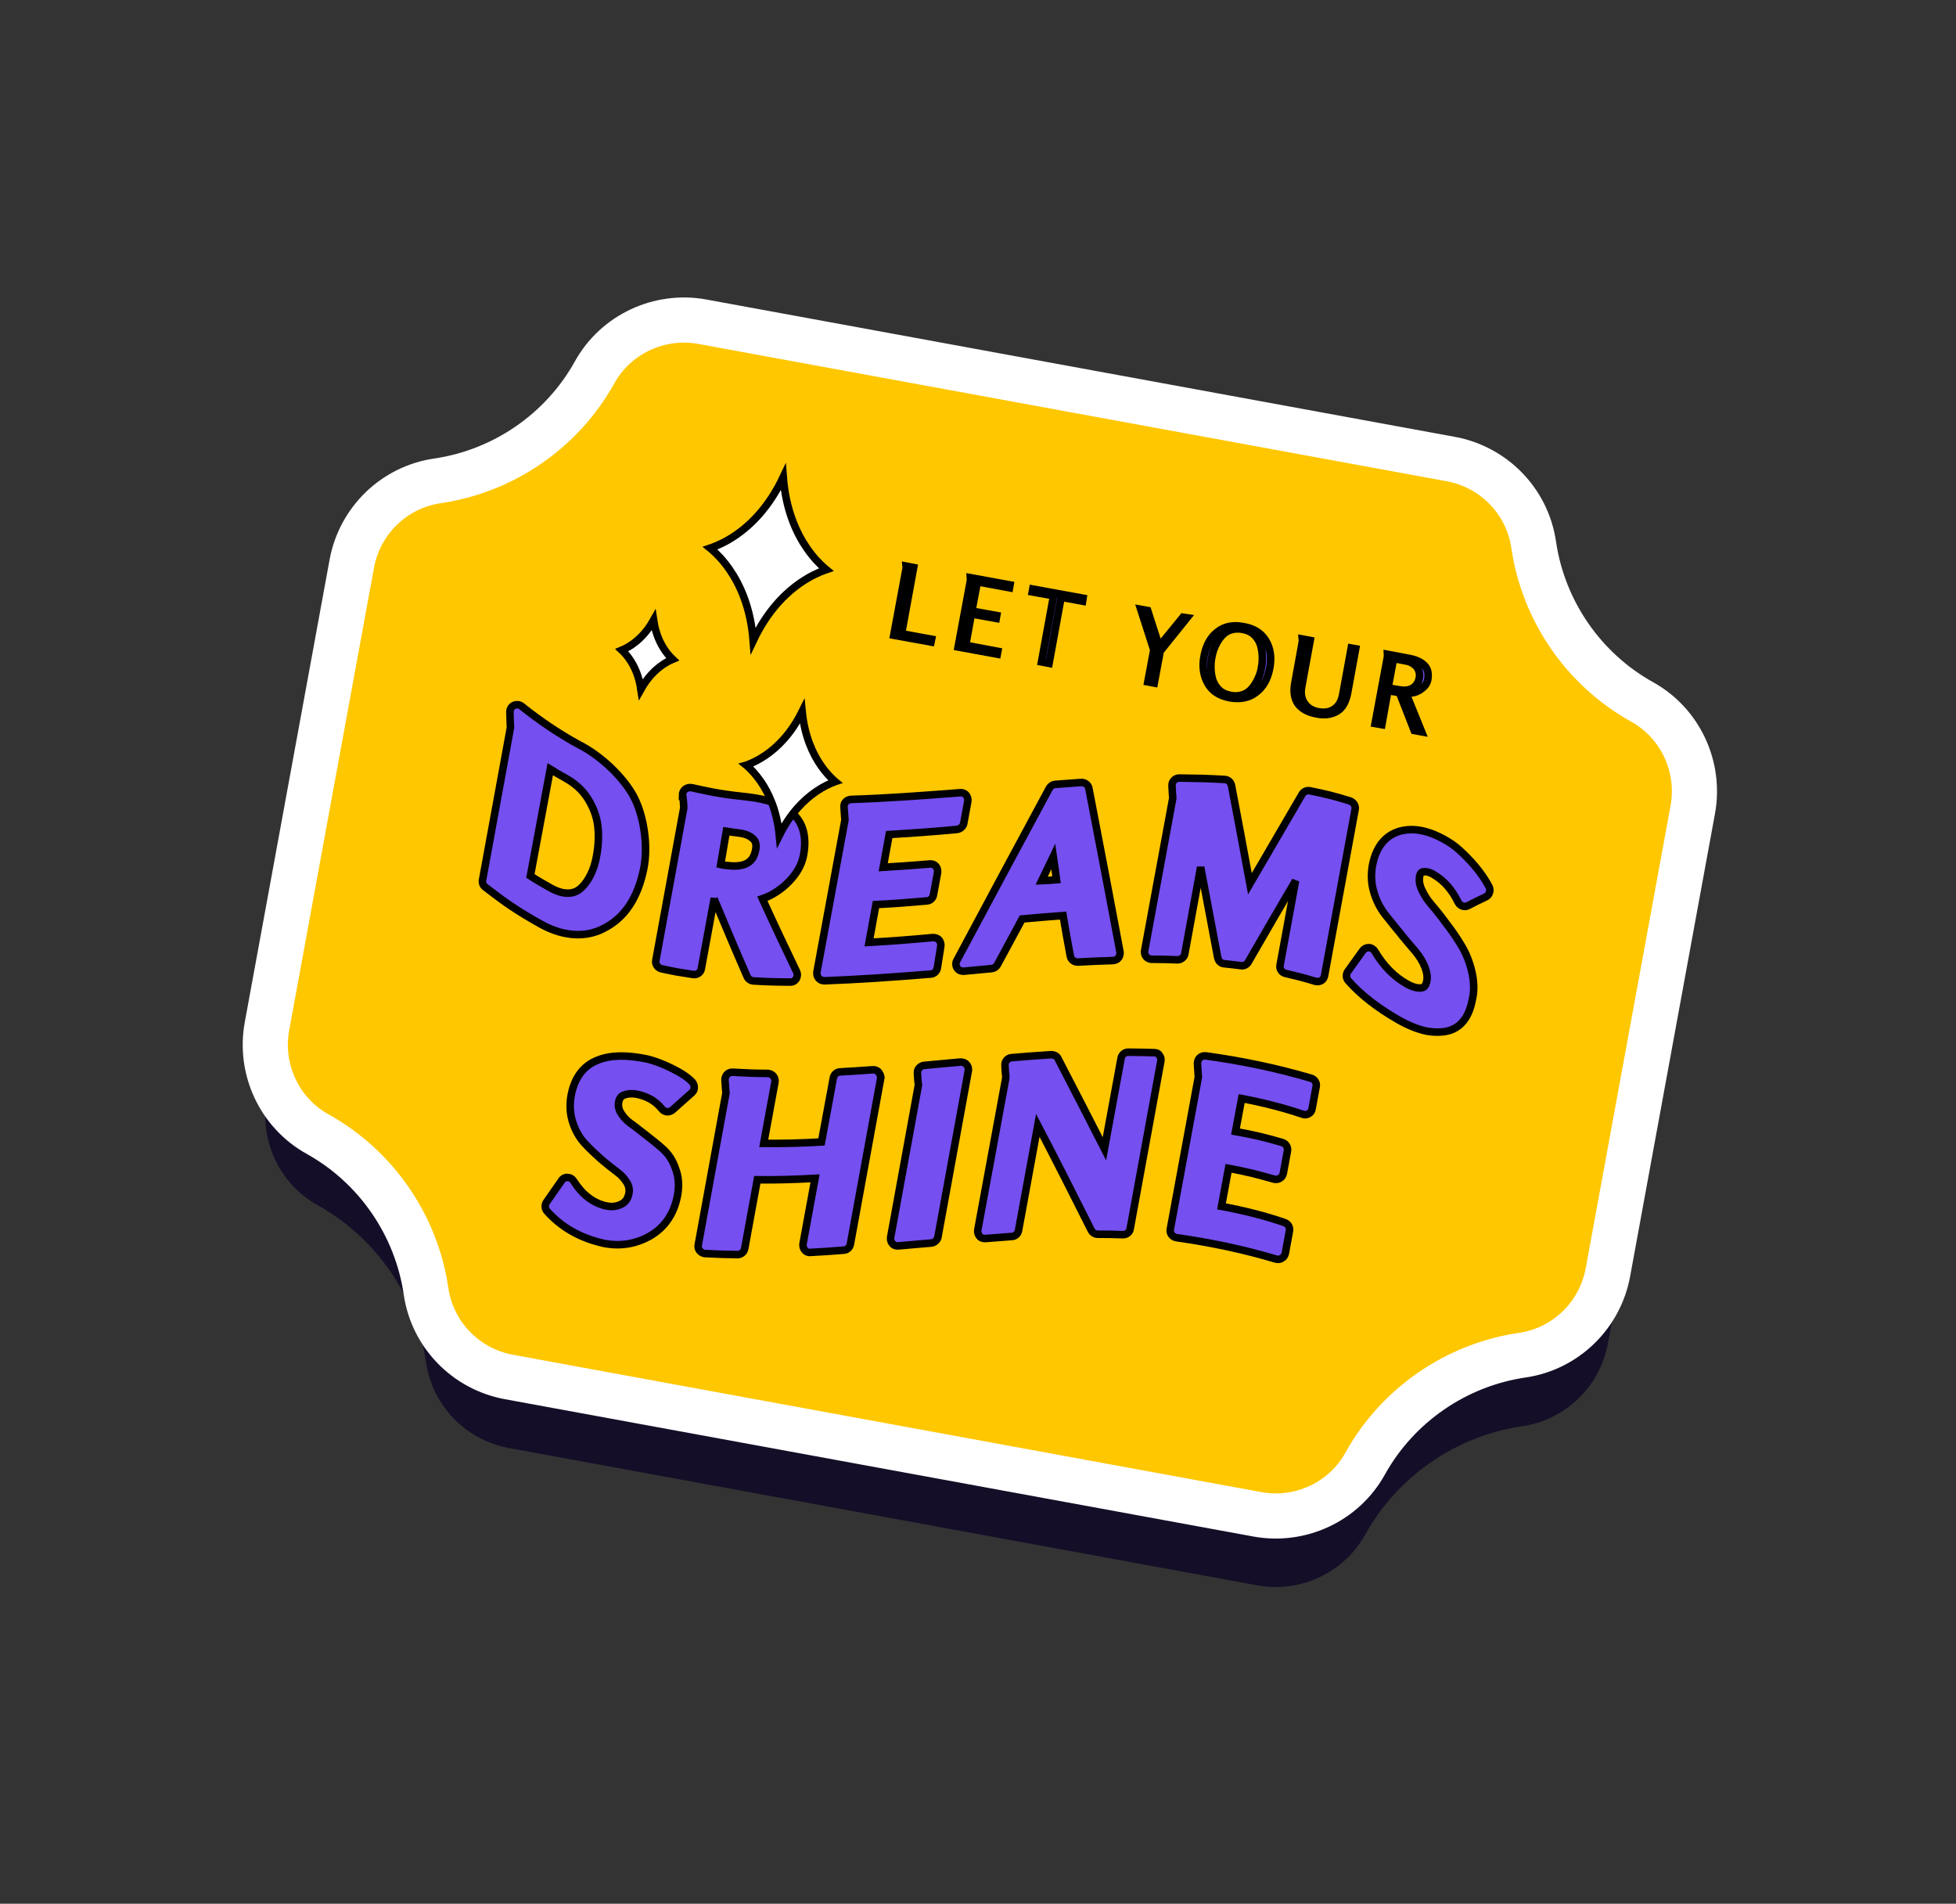 <svg width="260" height="253" viewBox="0 0 260 253" fill="none" xmlns="http://www.w3.org/2000/svg">
<rect x="0" y="0" width="260" height="253" fill="#333333" stroke="none"/>
<path d="M225.007 117.057L213.733 178.526C212.682 184.253 208.111 188.696 202.361 189.535C193.549 190.819 185.775 196.189 181.468 203.939C178.657 209.024 172.851 211.735 167.124 210.684L67.645 192.436C61.918 191.384 57.475 186.813 56.636 181.063C55.352 172.252 49.982 164.477 42.232 160.17C37.148 157.359 34.436 151.553 35.488 145.827L46.762 84.357C47.813 78.631 52.384 74.188 58.134 73.349C66.945 72.065 74.72 66.694 79.027 58.945C81.838 53.86 87.644 51.148 93.371 52.2L192.85 70.448C198.577 71.5 203.02 76.071 203.859 81.821C205.142 90.632 210.513 98.406 218.263 102.714C223.347 105.525 226.059 111.331 225.007 117.057Z" fill="#150E28"/>
<path d="M225.008 107.615L213.733 169.084C212.682 174.811 208.111 179.254 202.361 180.093C193.55 181.377 185.775 186.748 181.468 194.497C178.657 199.582 172.851 202.293 167.125 201.242L67.645 182.994C61.919 181.942 57.476 177.371 56.636 171.621C55.353 162.81 49.982 155.036 42.233 150.728C37.148 147.917 34.436 142.111 35.488 136.385L46.762 74.915C47.814 69.189 52.385 64.746 58.134 63.907C66.946 62.623 74.72 57.252 79.027 49.503C81.839 44.418 87.644 41.707 93.371 42.758L192.85 61.006C198.577 62.058 203.02 66.629 203.859 72.379C205.143 81.19 210.513 88.964 218.263 93.272C223.348 96.083 226.059 101.889 225.008 107.615Z" fill="#FFC700" stroke="white" stroke-width="6"/>
<path d="M85.564 115.473C86.183 112.445 85.6 108.397 84.204 105.797C82.775 103.177 79.768 100.364 76.898 98.926C74.281 97.5 71.679 95.737 69.353 93.868C69.061 93.618 68.64 93.598 68.295 93.75C67.931 93.936 67.761 94.316 67.778 94.671C67.774 94.756 67.79 95.111 67.81 95.771C67.837 96.262 67.839 96.566 67.849 96.702L64.142 116.946C64.075 117.298 64.209 117.676 64.487 117.875C67.32 120.072 68.826 121.09 71.852 122.789C73.004 123.435 74.149 123.862 75.287 124.068C77.129 124.41 78.915 124.158 80.513 123.238C83.114 121.842 84.793 119.237 85.564 115.473ZM79.317 113.653C79.151 114.642 78.873 115.524 78.499 116.266C78.144 116.976 77.709 117.597 77.198 118.045C76.756 118.446 76.239 118.675 75.579 118.694C74.868 118.727 74.085 118.504 73.196 118.005C72.078 117.377 71.453 117.026 70.503 116.407L73.142 102.226C73.781 102.628 74.341 102.942 75.196 103.422C76.479 104.142 77.45 105.034 78.156 106.165C78.876 107.349 79.311 108.501 79.456 109.707C79.615 110.965 79.55 112.313 79.317 113.653Z" fill="#754FF0"/>
<path d="M90.841 106.538C90.883 107.08 90.889 107.3 90.885 107.384L87.178 127.629C87.07 128.13 87.434 128.638 87.936 128.746C88.737 128.937 89.374 129.035 89.993 129.166C90.63 129.264 91.3 129.381 92.139 129.505C92.659 129.581 93.148 129.25 93.223 128.729L94.868 119.788C94.953 119.792 95.018 119.829 95.07 119.815C96.433 123.089 97.844 126.434 99.305 129.764C99.458 130.109 99.768 130.327 100.138 130.362C102.025 130.469 103.003 130.499 105.03 130.512C105.367 130.528 105.679 130.357 105.845 130.061C106.012 129.765 106.028 129.428 105.89 129.134C104.339 125.884 102.789 122.634 101.338 119.439C102.402 119.085 103.445 118.459 104.398 117.61C105.723 116.406 106.564 115.062 106.82 113.604C107.26 111.125 106.726 109.225 105.214 107.987C103.849 106.874 101.972 106.21 99.452 105.92C96.511 105.61 95.002 105.369 91.927 104.681C91.66 104.618 91.319 104.686 91.072 104.893C90.826 105.101 90.711 105.383 90.713 105.687C90.764 105.673 90.8 105.995 90.841 106.538ZM96.548 110.477C97.101 110.571 97.555 110.61 98.276 110.712C99.082 110.818 99.645 111.048 100.098 111.475C100.357 111.707 100.608 112.107 100.45 112.927C100.229 114.015 99.674 115.39 96.718 115.029C96.348 114.994 96.062 114.964 95.795 114.9L96.548 110.477Z" fill="#754FF0"/>
<path d="M125.055 125.746C125.104 125.427 124.999 125.152 124.824 124.924C124.616 124.677 124.316 124.595 124.012 124.598C120.907 124.888 118.11 125.092 115.518 125.238L116.435 120.214C118.975 120.083 120.467 119.968 123.198 119.728C123.638 119.715 124.01 119.361 124.081 118.925L124.629 115.945C124.678 115.626 124.573 115.351 124.399 115.123C124.191 114.877 123.891 114.795 123.619 114.816C121.127 115.017 119.635 115.131 117.399 115.261L118.199 110.907C120.977 110.736 123.943 110.541 127.235 110.225C127.66 110.161 128.013 109.84 128.099 109.456L128.648 106.476C128.697 106.157 128.592 105.882 128.417 105.654C128.209 105.407 127.909 105.325 127.637 105.346C122.296 105.766 117.568 106.096 113.118 106.238C112.847 106.259 112.623 106.349 112.428 106.543C112.233 106.736 112.17 107.003 112.19 107.274L112.311 108.986L108.59 129.179C108.559 129.465 108.613 129.755 108.821 130.001C108.981 130.178 109.178 130.289 109.38 130.315C109.464 130.319 109.497 130.338 109.581 130.342C113.913 130.178 118.539 129.876 123.712 129.448C124.152 129.436 124.523 129.082 124.595 128.646L125.055 125.746Z" fill="#754FF0"/>
<path d="M142.272 127.06C142.35 127.537 142.807 127.88 143.298 127.852C145.127 127.754 146.058 127.714 147.953 127.653C148.224 127.633 148.499 127.527 148.68 127.283C148.842 127.071 148.924 126.771 148.87 126.481C147.564 119.56 146.232 112.453 144.742 104.78C144.663 104.303 144.207 103.96 143.715 103.987C142.326 104.073 141.63 104.158 140.24 104.243C139.918 104.278 139.638 104.468 139.472 104.764C135.356 112.404 131.258 120.012 127.175 127.671C127.009 127.967 127.04 128.374 127.229 128.653C127.371 128.863 127.583 129.025 127.869 129.055C127.953 129.059 128.037 129.063 128.121 129.068L131.82 128.721C132.143 128.686 132.422 128.497 132.57 128.233L135.87 122.125C138.058 121.926 139.33 121.818 141.313 121.676C141.642 123.635 141.853 124.878 142.272 127.06ZM140.444 116.905C139.715 116.971 139.121 117.027 138.461 117.046C138.968 115.99 139.493 114.9 140 113.843C140.138 114.829 140.31 115.834 140.444 116.905Z" fill="#754FF0"/>
<path d="M162.73 128.075C163.671 128.171 164.074 128.224 164.964 128.334C165.367 128.387 165.73 128.202 165.933 127.84C168.164 123.944 170.262 120.362 172.211 117.043L170.153 128.262C170.045 128.764 170.376 129.253 170.877 129.361C172.481 129.742 173.282 129.932 174.83 130.412C175.098 130.476 175.369 130.455 175.611 130.331C175.854 130.208 176.001 129.945 176.065 129.677L180.132 107.558C180.222 107.09 179.924 106.619 179.459 106.445C177.395 105.805 176.293 105.533 174.119 105.091C173.734 105.005 173.286 105.186 173.083 105.548C170.801 109.459 168.482 113.436 166.145 117.445C165.178 112.23 164.427 108.174 163.696 104.389C163.599 103.945 163.26 103.624 162.806 103.586C160.329 103.45 159.131 103.427 156.767 103.398C156.295 103.392 155.89 103.727 155.8 104.196C155.778 104.313 155.788 104.449 155.815 104.94C155.817 105.244 155.853 105.567 155.873 105.838C155.884 105.974 155.913 106.076 155.876 106.142L152.154 126.335C152.091 126.602 152.177 126.911 152.352 127.139C152.513 127.315 152.71 127.426 152.945 127.471C152.977 127.49 153.062 127.494 153.113 127.479C154.498 127.478 155.172 127.51 156.488 127.556C156.96 127.562 157.398 127.245 157.488 126.777L159.595 115.239C160.404 119.501 161.145 123.422 161.858 127.24C161.969 127.735 162.308 128.055 162.73 128.075Z" fill="#754FF0"/>
<path d="M195.636 129.112C195.327 127.813 194.859 126.642 194.248 125.65C193.67 124.676 193.007 123.699 192.275 122.768C191.594 121.824 190.909 120.963 190.253 120.205C189.677 119.536 189.269 118.874 188.964 118.184C188.688 117.596 188.614 117.035 188.69 116.515C188.802 115.93 188.989 115.905 189.143 115.862C189.569 115.797 190.07 115.906 190.644 116.271C192.007 117.08 193.046 118.312 193.83 119.921C193.954 120.163 194.166 120.325 194.382 120.403C194.63 120.5 194.902 120.479 195.144 120.355C196.114 119.861 196.547 119.629 197.48 119.2C197.722 119.077 197.917 118.883 197.981 118.616C198.077 118.367 198.056 118.096 197.933 117.854C197.391 116.814 196.601 115.678 195.558 114.531C194.482 113.364 193.512 112.473 192.543 111.886C190.164 110.421 187.975 109.927 186.074 110.461C184.739 110.836 183.015 111.902 182.426 115.033C182.216 116.256 182.276 117.458 182.627 118.607C182.962 119.704 183.471 120.725 184.156 121.585C184.746 122.306 185.366 123.13 186.15 124.046L186.372 124.343C186.995 125.083 187.586 125.804 188.114 126.403C188.657 127.054 189.098 127.734 189.398 128.509C189.67 129.181 189.759 129.793 189.665 130.346C189.508 131.166 189.166 131.234 189.012 131.277C188.484 131.37 187.8 131.202 187.01 130.759C185.299 129.799 183.899 128.363 182.742 126.416C182.586 126.155 182.275 125.938 181.971 125.94C181.634 125.924 181.34 126.062 181.141 126.339C180.345 127.45 179.946 128.005 179.15 129.115C178.895 129.492 178.922 129.983 179.21 130.318C180.877 132.205 183.042 133.897 185.886 135.536C187.301 136.33 188.577 136.831 189.749 137.056C190.503 137.177 191.229 137.194 191.925 137.11C193.982 136.837 195.235 135.376 195.711 132.832C195.984 131.73 195.946 130.41 195.636 129.112Z" fill="#754FF0"/>
<path d="M88.088 152.672C87.457 152.102 86.741 151.527 85.927 150.897C85.08 150.248 84.397 149.692 83.776 149.256C83.221 148.858 82.805 148.365 82.492 147.843C82.227 147.392 82.148 146.915 82.238 146.446C82.351 145.86 82.649 145.638 82.924 145.533C83.423 145.337 83.966 145.296 84.636 145.412C86.108 145.719 87.175 146.362 87.987 147.381C88.129 147.59 88.411 147.705 88.645 147.75C88.898 147.762 89.155 147.69 89.383 147.515C90.424 146.585 90.936 146.137 91.977 145.207C92.172 145.014 92.301 144.783 92.28 144.512C92.292 144.259 92.187 143.984 92.027 143.807C91.432 143.171 90.515 142.569 89.261 141.952C88.04 141.353 86.961 140.963 86.009 140.732C83.332 140.181 81.203 140.197 79.482 140.875C77.555 141.61 76.346 143.225 75.91 145.619C75.699 146.842 75.76 148.044 76.129 149.16C76.497 150.276 77.043 151.231 77.75 151.974C78.392 152.681 79.137 153.358 79.881 154.036C80.644 154.681 81.36 155.255 82.061 155.779C82.616 156.177 83.032 156.67 83.345 157.192C83.61 157.644 83.689 158.12 83.599 158.589C83.464 159.292 83.154 159.767 82.566 160.043C81.909 160.366 81.231 160.418 80.429 160.228C78.76 159.81 77.376 158.73 76.23 156.918C76.04 156.639 75.744 156.473 75.44 156.475C75.103 156.459 74.791 156.63 74.643 156.893C73.828 158.036 73.463 158.61 72.648 159.753C72.393 160.13 72.42 160.621 72.708 160.955C74.568 163.038 76.984 164.437 79.839 165.132C80.022 165.191 80.224 165.218 80.374 165.259C82.534 165.649 84.544 165.307 86.384 164.263C88.364 163.125 89.6 161.309 90.054 158.882C90.302 157.593 90.208 156.372 89.803 155.322C89.434 154.207 88.866 153.369 88.088 152.672Z" fill="#754FF0"/>
<path d="M116.787 142.477C116.579 142.231 116.279 142.149 116.007 142.17C114.296 142.29 113.398 142.349 111.653 142.451C111.213 142.464 110.841 142.817 110.77 143.253L109.196 151.759C106.554 151.919 103.966 151.981 101.519 151.948L103.006 143.827C103.069 143.56 102.983 143.251 102.808 143.023C102.633 142.795 102.351 142.681 102.066 142.65C100.123 142.641 99.197 142.597 97.394 142.494C96.888 142.469 96.484 142.805 96.394 143.273C96.371 143.391 96.349 143.508 96.409 144.017C96.411 144.322 96.446 144.644 96.467 144.915C96.478 145.051 96.506 145.154 96.502 145.238L92.814 165.45C92.751 165.717 92.837 166.025 92.998 166.202C93.158 166.378 93.337 166.522 93.571 166.567C93.604 166.585 93.655 166.571 93.688 166.59C95.374 166.67 96.216 166.711 98.023 166.73C98.496 166.736 98.9 166.4 98.99 165.932L100.662 156.789C103.109 156.822 105.664 156.741 108.339 156.599L106.74 165.306C106.709 165.592 106.763 165.882 106.971 166.128C107.145 166.356 107.46 166.49 107.75 166.436C109.527 166.352 110.392 166.275 112.156 166.14C112.595 166.128 112.967 165.774 113.039 165.338L117.091 143.168C117.067 142.981 116.961 142.705 116.787 142.477Z" fill="#754FF0"/>
<path d="M128.473 141.466C128.265 141.22 127.965 141.138 127.661 141.14L126.202 141.273C125.098 141.389 124.2 141.447 122.825 141.584C122.4 141.648 122.047 141.969 121.961 142.354C121.938 142.471 121.949 142.606 121.976 143.098C121.978 143.402 122.032 143.691 122.053 143.963C122.063 144.098 122.059 144.183 122.073 144.234L118.385 164.446C118.336 164.764 118.441 165.039 118.616 165.267C118.743 165.426 118.941 165.536 119.142 165.563C119.226 165.567 119.311 165.571 119.395 165.575C120.583 165.463 121.345 165.415 122.262 165.324L123.805 165.195C124.23 165.131 124.584 164.81 124.67 164.426L128.722 142.255C128.753 141.97 128.666 141.662 128.473 141.466Z" fill="#754FF0"/>
<path d="M153.498 139.896C152.131 139.864 151.457 139.832 149.988 139.829C149.515 139.823 149.11 140.158 149.02 140.627L146.805 152.666C144.828 148.787 142.758 144.769 140.639 140.681C140.487 140.336 140.107 140.166 139.718 140.164C137.651 140.302 136.617 140.37 134.48 140.555C134.04 140.568 133.668 140.921 133.597 141.357C133.574 141.474 133.585 141.61 133.612 142.101C133.614 142.405 133.668 142.695 133.689 142.966C133.699 143.102 133.695 143.186 133.691 143.271L129.97 163.464C129.921 163.782 130.026 164.058 130.201 164.285C130.328 164.444 130.525 164.554 130.727 164.581C130.811 164.585 130.895 164.589 130.98 164.593C132.387 164.475 133.066 164.423 134.506 164.323C134.946 164.31 135.318 163.956 135.389 163.521L137.95 149.556C140.472 154.389 142.786 158.977 145.053 163.494C145.223 163.806 145.534 164.024 145.922 164.026C147.308 164.024 147.949 164.038 149.264 164.084C149.737 164.09 150.174 163.773 150.231 163.286L154.307 140.999C154.37 140.731 154.283 140.423 154.09 140.228C154.032 140.023 153.751 139.908 153.498 139.896Z" fill="#754FF0"/>
<path d="M174.264 143.289C169.733 141.957 165.168 140.995 160.268 140.321C159.982 140.291 159.674 140.377 159.479 140.571C159.284 140.764 159.169 141.046 159.171 141.35L159.288 143.146L155.567 163.339C155.503 163.606 155.575 163.863 155.717 164.073C155.859 164.282 156.122 164.43 156.357 164.475C161.004 165.137 165.335 166.054 169.599 167.322C169.631 167.341 169.664 167.359 169.716 167.345C169.95 167.39 170.188 167.351 170.398 167.209C170.64 167.085 170.788 166.822 170.852 166.555L171.4 163.574C171.49 163.106 171.224 162.654 170.76 162.48C168.118 161.559 165.23 160.846 162.367 160.32L163.302 155.264C165.612 155.696 166.948 156.013 169.331 156.702C169.598 156.765 169.869 156.744 170.13 156.588C170.372 156.464 170.52 156.201 170.584 155.934L171.132 152.953C171.222 152.485 170.942 151.982 170.459 151.84C168.044 151.133 166.59 150.793 164.229 150.376L165.047 145.99C167.826 146.511 170.63 147.22 173.173 148.085C173.421 148.181 173.744 148.146 173.954 148.004C174.196 147.881 174.377 147.636 174.407 147.35L174.956 144.37C175.046 143.901 174.747 143.431 174.264 143.289Z" fill="#754FF0"/>
<path d="M85.564 115.473C86.183 112.445 85.6 108.397 84.204 105.797C82.775 103.177 79.768 100.364 76.898 98.926C74.281 97.5 71.679 95.737 69.353 93.868C69.061 93.618 68.64 93.598 68.295 93.75C67.931 93.936 67.761 94.316 67.778 94.671C67.774 94.756 67.79 95.111 67.81 95.771C67.837 96.262 67.839 96.566 67.849 96.702L64.142 116.946C64.075 117.298 64.209 117.676 64.487 117.875C67.32 120.072 68.826 121.09 71.852 122.789C73.004 123.435 74.149 123.862 75.287 124.068C77.129 124.41 78.915 124.158 80.513 123.238C83.114 121.842 84.793 119.237 85.564 115.473ZM79.317 113.653C79.151 114.642 78.873 115.524 78.499 116.266C78.144 116.976 77.709 117.597 77.198 118.045C76.756 118.446 76.239 118.675 75.579 118.694C74.868 118.727 74.085 118.504 73.196 118.005C72.078 117.377 71.453 117.026 70.503 116.407L73.142 102.226C73.781 102.628 74.341 102.942 75.196 103.422C76.479 104.142 77.45 105.034 78.156 106.165C78.876 107.349 79.311 108.501 79.456 109.707C79.615 110.965 79.55 112.313 79.317 113.653Z" stroke="black"/>
<path d="M90.841 106.538C90.883 107.08 90.889 107.3 90.885 107.384L87.178 127.629C87.07 128.13 87.434 128.638 87.936 128.746C88.737 128.937 89.374 129.035 89.993 129.166C90.63 129.264 91.3 129.381 92.139 129.505C92.659 129.581 93.148 129.25 93.223 128.729L94.868 119.788C94.953 119.792 95.018 119.829 95.07 119.815C96.433 123.089 97.844 126.434 99.305 129.764C99.458 130.109 99.768 130.327 100.138 130.362C102.025 130.469 103.003 130.499 105.03 130.512C105.367 130.528 105.679 130.357 105.845 130.061C106.012 129.765 106.028 129.428 105.89 129.134C104.339 125.884 102.789 122.634 101.338 119.439C102.402 119.085 103.445 118.459 104.398 117.61C105.723 116.406 106.564 115.062 106.82 113.604C107.26 111.125 106.726 109.225 105.214 107.987C103.849 106.874 101.972 106.21 99.452 105.92C96.511 105.61 95.002 105.369 91.927 104.681C91.66 104.618 91.319 104.686 91.072 104.893C90.826 105.101 90.711 105.383 90.713 105.687C90.764 105.673 90.8 105.995 90.841 106.538ZM96.548 110.477C97.101 110.571 97.555 110.61 98.276 110.712C99.082 110.818 99.645 111.048 100.098 111.475C100.357 111.707 100.608 112.107 100.45 112.927C100.229 114.015 99.674 115.39 96.718 115.029C96.348 114.994 96.062 114.964 95.795 114.9L96.548 110.477Z" stroke="black"/>
<path d="M125.055 125.746C125.104 125.427 124.999 125.152 124.824 124.924C124.616 124.677 124.316 124.595 124.012 124.598C120.907 124.888 118.11 125.092 115.518 125.238L116.435 120.214C118.975 120.083 120.467 119.968 123.198 119.728C123.638 119.715 124.01 119.361 124.081 118.925L124.629 115.945C124.678 115.626 124.573 115.351 124.399 115.123C124.191 114.877 123.891 114.795 123.619 114.816C121.127 115.017 119.635 115.131 117.399 115.261L118.199 110.907C120.977 110.736 123.943 110.541 127.235 110.225C127.66 110.161 128.013 109.84 128.099 109.456L128.648 106.476C128.697 106.157 128.592 105.882 128.417 105.654C128.209 105.407 127.909 105.325 127.637 105.346C122.296 105.766 117.568 106.096 113.118 106.238C112.847 106.259 112.623 106.349 112.428 106.543C112.233 106.736 112.17 107.003 112.19 107.274L112.311 108.986L108.59 129.179C108.559 129.465 108.613 129.755 108.821 130.001C108.981 130.178 109.178 130.289 109.38 130.315C109.464 130.319 109.497 130.338 109.581 130.342C113.913 130.178 118.539 129.876 123.712 129.448C124.152 129.436 124.523 129.082 124.595 128.646L125.055 125.746Z" stroke="black"/>
<path d="M142.272 127.06C142.35 127.537 142.807 127.88 143.298 127.852C145.127 127.754 146.058 127.714 147.953 127.653C148.224 127.633 148.499 127.527 148.68 127.283C148.842 127.071 148.924 126.771 148.87 126.481C147.564 119.56 146.232 112.453 144.742 104.78C144.663 104.303 144.207 103.96 143.715 103.987C142.326 104.073 141.63 104.158 140.24 104.243C139.918 104.278 139.638 104.468 139.472 104.764C135.356 112.404 131.258 120.012 127.175 127.671C127.009 127.967 127.04 128.374 127.229 128.653C127.371 128.863 127.583 129.025 127.869 129.055C127.953 129.059 128.037 129.063 128.121 129.068L131.82 128.721C132.143 128.686 132.422 128.497 132.57 128.233L135.87 122.125C138.058 121.926 139.33 121.818 141.313 121.676C141.642 123.635 141.853 124.878 142.272 127.06ZM140.444 116.905C139.715 116.971 139.121 117.027 138.461 117.046C138.968 115.99 139.493 114.9 140 113.843C140.138 114.829 140.31 115.834 140.444 116.905Z" stroke="black"/>
<path d="M162.73 128.075C163.671 128.171 164.074 128.224 164.964 128.334C165.367 128.387 165.73 128.202 165.933 127.84C168.164 123.944 170.262 120.362 172.211 117.043L170.153 128.262C170.045 128.764 170.376 129.253 170.877 129.361C172.481 129.742 173.282 129.932 174.83 130.412C175.098 130.476 175.369 130.455 175.611 130.331C175.854 130.208 176.001 129.945 176.065 129.677L180.132 107.558C180.222 107.09 179.924 106.619 179.459 106.445C177.395 105.805 176.293 105.533 174.119 105.091C173.734 105.005 173.286 105.186 173.083 105.548C170.801 109.459 168.482 113.436 166.145 117.445C165.178 112.23 164.427 108.174 163.696 104.389C163.599 103.945 163.26 103.624 162.806 103.586C160.329 103.45 159.131 103.427 156.767 103.398C156.295 103.392 155.89 103.727 155.8 104.196C155.778 104.313 155.788 104.449 155.815 104.94C155.817 105.244 155.853 105.567 155.873 105.838C155.884 105.974 155.913 106.076 155.876 106.142L152.154 126.335C152.091 126.602 152.177 126.911 152.352 127.139C152.513 127.315 152.71 127.426 152.945 127.471C152.977 127.49 153.062 127.494 153.113 127.479C154.498 127.478 155.172 127.51 156.488 127.556C156.96 127.562 157.398 127.245 157.488 126.777L159.595 115.239C160.404 119.501 161.145 123.422 161.858 127.24C161.969 127.735 162.308 128.055 162.73 128.075Z" stroke="black"/>
<path d="M195.636 129.112C195.327 127.813 194.859 126.642 194.248 125.65C193.67 124.676 193.007 123.699 192.275 122.768C191.594 121.824 190.909 120.963 190.253 120.205C189.677 119.536 189.269 118.874 188.964 118.184C188.688 117.596 188.614 117.035 188.69 116.515C188.802 115.93 188.989 115.905 189.143 115.862C189.569 115.797 190.07 115.906 190.644 116.271C192.007 117.08 193.046 118.312 193.83 119.921C193.954 120.163 194.166 120.325 194.382 120.403C194.63 120.5 194.902 120.479 195.144 120.355C196.114 119.861 196.547 119.629 197.48 119.2C197.722 119.077 197.917 118.883 197.981 118.616C198.077 118.367 198.056 118.096 197.933 117.854C197.391 116.814 196.601 115.678 195.558 114.531C194.482 113.364 193.512 112.473 192.543 111.886C190.164 110.421 187.975 109.927 186.074 110.461C184.739 110.836 183.015 111.902 182.426 115.033C182.216 116.256 182.276 117.458 182.627 118.607C182.962 119.704 183.471 120.725 184.156 121.585C184.746 122.306 185.366 123.13 186.15 124.046L186.372 124.343C186.995 125.083 187.586 125.804 188.114 126.403C188.657 127.054 189.098 127.734 189.398 128.509C189.67 129.181 189.759 129.793 189.665 130.346C189.508 131.166 189.166 131.234 189.012 131.277C188.484 131.37 187.8 131.202 187.01 130.759C185.299 129.799 183.899 128.363 182.742 126.416C182.586 126.155 182.275 125.938 181.971 125.94C181.634 125.924 181.34 126.062 181.141 126.339C180.345 127.45 179.946 128.005 179.15 129.115C178.895 129.492 178.922 129.983 179.21 130.318C180.877 132.205 183.042 133.897 185.886 135.536C187.301 136.33 188.577 136.831 189.749 137.056C190.503 137.177 191.229 137.194 191.925 137.11C193.982 136.837 195.235 135.376 195.711 132.832C195.984 131.73 195.946 130.41 195.636 129.112Z" stroke="black"/>
<path d="M88.088 152.672C87.457 152.102 86.741 151.527 85.927 150.897C85.08 150.248 84.397 149.692 83.776 149.256C83.221 148.858 82.805 148.365 82.492 147.843C82.227 147.392 82.148 146.915 82.238 146.446C82.351 145.86 82.649 145.638 82.924 145.533C83.423 145.337 83.966 145.296 84.636 145.412C86.108 145.719 87.175 146.362 87.987 147.381C88.129 147.59 88.411 147.705 88.645 147.75C88.898 147.762 89.155 147.69 89.383 147.515C90.424 146.585 90.936 146.137 91.977 145.207C92.172 145.014 92.301 144.783 92.28 144.512C92.292 144.259 92.187 143.984 92.027 143.807C91.432 143.171 90.515 142.569 89.261 141.952C88.04 141.353 86.961 140.963 86.009 140.732C83.332 140.181 81.203 140.197 79.482 140.875C77.555 141.61 76.346 143.225 75.91 145.619C75.699 146.842 75.76 148.044 76.129 149.16C76.497 150.276 77.043 151.231 77.75 151.974C78.392 152.681 79.137 153.358 79.881 154.036C80.644 154.681 81.36 155.255 82.061 155.779C82.616 156.177 83.032 156.67 83.345 157.192C83.61 157.644 83.689 158.12 83.599 158.589C83.464 159.292 83.154 159.767 82.566 160.043C81.909 160.366 81.231 160.418 80.429 160.228C78.76 159.81 77.376 158.73 76.23 156.918C76.04 156.639 75.744 156.473 75.44 156.475C75.103 156.459 74.791 156.63 74.643 156.893C73.828 158.036 73.463 158.61 72.648 159.753C72.393 160.13 72.42 160.621 72.708 160.955C74.568 163.038 76.984 164.437 79.839 165.132C80.022 165.191 80.224 165.218 80.374 165.259C82.534 165.649 84.544 165.307 86.384 164.263C88.364 163.125 89.6 161.309 90.054 158.882C90.302 157.593 90.208 156.372 89.803 155.322C89.434 154.207 88.866 153.369 88.088 152.672Z" stroke="black"/>
<path d="M116.787 142.477C116.579 142.231 116.279 142.149 116.007 142.17C114.296 142.29 113.398 142.349 111.653 142.451C111.213 142.464 110.841 142.817 110.77 143.253L109.196 151.759C106.554 151.919 103.966 151.981 101.519 151.948L103.006 143.827C103.069 143.56 102.983 143.251 102.808 143.023C102.633 142.795 102.351 142.681 102.066 142.65C100.123 142.641 99.197 142.597 97.394 142.494C96.888 142.469 96.484 142.805 96.394 143.273C96.371 143.391 96.349 143.508 96.409 144.017C96.411 144.322 96.446 144.644 96.467 144.915C96.478 145.051 96.506 145.154 96.502 145.238L92.814 165.45C92.751 165.717 92.837 166.025 92.998 166.202C93.158 166.378 93.337 166.522 93.571 166.567C93.604 166.585 93.655 166.571 93.688 166.59C95.374 166.67 96.216 166.711 98.023 166.73C98.496 166.736 98.9 166.4 98.99 165.932L100.662 156.789C103.109 156.822 105.664 156.741 108.339 156.599L106.74 165.306C106.709 165.592 106.763 165.882 106.971 166.128C107.145 166.356 107.46 166.49 107.75 166.436C109.527 166.352 110.392 166.275 112.156 166.14C112.595 166.128 112.967 165.774 113.039 165.338L117.091 143.168C117.067 142.981 116.961 142.705 116.787 142.477Z" stroke="black"/>
<path d="M128.473 141.466C128.265 141.22 127.965 141.138 127.661 141.14L126.202 141.273C125.098 141.389 124.2 141.447 122.825 141.584C122.4 141.648 122.047 141.969 121.961 142.354C121.938 142.471 121.949 142.606 121.976 143.098C121.978 143.402 122.032 143.691 122.053 143.963C122.063 144.098 122.059 144.183 122.073 144.234L118.385 164.446C118.336 164.764 118.441 165.039 118.616 165.267C118.743 165.426 118.941 165.536 119.142 165.563C119.226 165.567 119.311 165.571 119.395 165.575C120.583 165.463 121.345 165.415 122.262 165.324L123.805 165.195C124.23 165.131 124.584 164.81 124.67 164.426L128.722 142.255C128.753 141.97 128.666 141.662 128.473 141.466Z" stroke="black"/>
<path d="M153.498 139.896C152.131 139.864 151.457 139.832 149.988 139.829C149.515 139.823 149.11 140.158 149.02 140.627L146.805 152.666C144.828 148.787 142.758 144.769 140.639 140.681C140.487 140.336 140.107 140.166 139.718 140.164C137.651 140.302 136.617 140.37 134.48 140.555C134.04 140.568 133.668 140.921 133.597 141.357C133.574 141.474 133.585 141.61 133.612 142.101C133.614 142.405 133.668 142.695 133.689 142.966C133.699 143.102 133.695 143.186 133.691 143.271L129.97 163.464C129.921 163.782 130.026 164.058 130.201 164.285C130.328 164.444 130.525 164.554 130.727 164.581C130.811 164.585 130.895 164.589 130.98 164.593C132.387 164.475 133.066 164.423 134.506 164.323C134.946 164.31 135.318 163.956 135.389 163.521L137.95 149.556C140.472 154.389 142.786 158.977 145.053 163.494C145.223 163.806 145.534 164.024 145.922 164.026C147.308 164.024 147.949 164.038 149.264 164.084C149.737 164.09 150.174 163.773 150.231 163.286L154.307 140.999C154.37 140.731 154.283 140.423 154.09 140.228C154.032 140.023 153.751 139.908 153.498 139.896Z" stroke="black"/>
<path d="M174.264 143.289C169.733 141.957 165.168 140.995 160.268 140.321C159.982 140.291 159.674 140.377 159.479 140.571C159.284 140.764 159.169 141.046 159.171 141.35L159.288 143.146L155.567 163.339C155.503 163.606 155.575 163.863 155.717 164.073C155.859 164.282 156.122 164.43 156.357 164.475C161.004 165.137 165.335 166.054 169.599 167.322C169.631 167.341 169.664 167.359 169.716 167.345C169.95 167.39 170.188 167.351 170.398 167.209C170.64 167.085 170.788 166.822 170.852 166.555L171.4 163.574C171.49 163.106 171.224 162.654 170.76 162.48C168.118 161.559 165.23 160.846 162.367 160.32L163.302 155.264C165.612 155.696 166.948 156.013 169.331 156.702C169.598 156.765 169.869 156.744 170.13 156.588C170.372 156.464 170.52 156.201 170.584 155.934L171.132 152.953C171.222 152.485 170.942 151.982 170.459 151.84C168.044 151.133 166.59 150.793 164.229 150.376L165.047 145.99C167.826 146.511 170.63 147.22 173.173 148.085C173.421 148.181 173.744 148.146 173.954 148.004C174.196 147.881 174.377 147.636 174.407 147.35L174.956 144.37C175.046 143.901 174.747 143.431 174.264 143.289Z" stroke="black"/>
<path d="M120.335 84.309L123.833 84.949L123.754 85.325L118.798 84.424L120.437 75.591L120.443 75.558L120.445 75.524L119.946 75.5L120.445 75.524L120.445 75.524L120.445 75.524L120.445 75.523L120.445 75.522L120.445 75.52L120.445 75.514L120.446 75.496C120.446 75.481 120.447 75.461 120.446 75.437C120.446 75.389 120.444 75.323 120.438 75.242L120.437 75.229L121.448 75.423L119.933 83.727L119.844 84.219L120.335 84.309Z" fill="#754FF0" stroke="black"/>
<path d="M132.565 86.943L127.354 85.983L128.994 77.15L129.005 77.088L129.001 77.026L128.984 76.767L134.259 77.73L134.188 78.118L130.411 77.414L129.921 77.323L129.828 77.813L129.284 80.709L129.191 81.204L129.686 81.294L132.492 81.802L132.421 82.191L129.613 81.683L129.121 81.594L129.032 82.086L128.457 85.268L128.369 85.757L128.857 85.848L132.637 86.553L132.565 86.943Z" fill="#754FF0" stroke="black"/>
<path d="M143.902 79.9L141.543 79.467L141.051 79.377L140.961 79.869L139.448 88.164L138.438 87.97L139.953 79.666L140.043 79.173L139.549 79.084L137.213 78.665L137.284 78.278L143.965 79.497L143.902 79.9Z" fill="#754FF0" stroke="black"/>
<path d="M157.782 82.1L154.303 86.431L154.225 86.528L154.202 86.652L153.43 90.782L152.572 90.622L153.343 86.494L153.366 86.369L153.327 86.249L151.627 80.968L152.555 81.136L153.8 85.018L154.081 85.894L154.664 85.182L157.247 82.021L157.782 82.1Z" fill="#754FF0" stroke="black"/>
<path d="M166.957 92.015L166.957 92.015L166.953 92.019C166.017 92.742 164.906 92.974 163.472 92.733C162.098 92.479 161.127 91.837 160.56 90.844C159.971 89.814 159.775 88.61 160.048 87.19C160.325 85.749 160.91 84.673 161.835 83.975L161.835 83.975L161.845 83.966C162.731 83.26 163.856 83 165.261 83.27L165.261 83.27L165.272 83.272C166.694 83.511 167.668 84.153 168.268 85.17L168.268 85.17L168.271 85.174C168.867 86.16 169.051 87.389 168.776 88.818C168.502 90.248 167.889 91.311 166.957 92.015ZM167.564 85.733L167.56 85.719L167.555 85.705C167.386 85.217 167.13 84.76 166.72 84.373C166.296 83.973 165.789 83.75 165.166 83.642C164.571 83.516 164.024 83.572 163.518 83.746C162.98 83.932 162.59 84.254 162.259 84.667C161.938 85.067 161.715 85.467 161.514 85.906C161.304 86.366 161.172 86.856 161.078 87.345C160.957 87.904 160.953 88.422 160.966 88.874C160.98 89.358 161.066 89.875 161.191 90.322L161.195 90.336L161.2 90.35C161.369 90.838 161.625 91.295 162.035 91.682C162.459 92.082 162.966 92.305 163.589 92.413C164.183 92.539 164.731 92.484 165.236 92.309C165.775 92.123 166.164 91.801 166.496 91.388C166.817 90.989 167.04 90.588 167.24 90.15C167.437 89.718 167.613 89.241 167.681 88.692C167.797 88.141 167.802 87.628 167.789 87.181C167.775 86.697 167.689 86.18 167.564 85.733Z" fill="#754FF0" stroke="black"/>
<path d="M180.203 86.221L179.148 92.005C179.148 92.005 179.148 92.005 179.148 92.005C179.148 92.005 179.148 92.005 179.148 92.005C178.91 93.303 178.424 94.097 177.741 94.511C177.015 94.951 176.11 95.098 175.004 94.875L175.004 94.875L174.999 94.874C173.799 94.643 173.009 94.177 172.518 93.507C172.049 92.811 171.897 91.921 172.126 90.725L172.126 90.725L172.127 90.719L173.116 85.26L173.127 85.194L173.122 85.127L173.103 84.918L174.158 85.115L173.012 91.373L173.012 91.373L173.012 91.378C172.877 92.154 172.997 92.87 173.412 93.482C173.838 94.11 174.499 94.461 175.268 94.595C176.017 94.725 176.779 94.641 177.361 94.223C177.986 93.797 178.314 93.169 178.466 92.38L178.466 92.38L178.467 92.376L179.613 86.116L180.203 86.221Z" fill="#754FF0" stroke="black"/>
<path d="M182.78 96.152L184.419 87.324L184.425 87.291L184.426 87.257L183.927 87.233L184.426 87.257L184.426 87.257L184.426 87.257L184.426 87.256L184.426 87.255L184.427 87.252L184.427 87.243L184.428 87.213C184.428 87.189 184.429 87.154 184.428 87.111C184.428 87.066 184.427 87.012 184.424 86.949L187.258 87.483L187.258 87.483L187.262 87.484C188.221 87.657 188.903 87.983 189.353 88.449C189.76 88.87 189.931 89.444 189.786 90.32C189.699 90.766 189.467 91.14 189.001 91.508C188.531 91.879 188.071 92.052 187.576 92.098L186.906 92.161L187.159 92.784L188.978 97.266L187.987 97.086L186.117 92.303L186.013 92.036L185.73 91.991L184.976 91.87L184.491 91.793L184.405 92.276L183.684 96.309L182.78 96.152ZM188.659 90.104L188.661 90.095L188.662 90.085C188.757 89.51 188.619 89.007 188.274 88.579L188.26 88.561L188.244 88.545C187.9 88.189 187.444 87.933 186.901 87.842L185.736 87.618L185.243 87.523L185.15 88.017L184.606 90.913L184.513 91.409L185.009 91.498L185.912 91.659C185.912 91.659 185.913 91.659 185.913 91.659C186.6 91.784 187.223 91.748 187.723 91.473C188.241 91.188 188.538 90.696 188.659 90.104Z" fill="#754FF0" stroke="black"/>
<path d="M109.836 75.706C109.754 75.734 109.667 75.764 109.576 75.797C108.782 76.084 107.691 76.576 106.48 77.4C104.402 78.812 101.989 81.188 100.12 85.142C99.782 80.778 98.372 77.694 96.933 75.63C96.094 74.427 95.249 73.576 94.609 73.024C94.535 72.96 94.464 72.9 94.396 72.845C94.479 72.817 94.566 72.787 94.656 72.754C95.45 72.467 96.542 71.975 97.753 71.151C99.83 69.739 102.244 67.362 104.113 63.408C104.451 67.772 105.861 70.857 107.3 72.921C108.139 74.124 108.984 74.974 109.624 75.527C109.697 75.591 109.768 75.65 109.836 75.706Z" fill="white" stroke="black"/>
<path d="M89.409 87.616C89.033 87.774 88.57 88.008 88.068 88.353C87.135 88.993 86.078 90.007 85.191 91.592C84.925 89.797 84.296 88.48 83.649 87.555C83.302 87.06 82.953 86.68 82.656 86.402C83.033 86.244 83.495 86.009 83.997 85.665C84.93 85.024 85.988 84.01 86.875 82.426C87.14 84.22 87.769 85.537 88.416 86.462C88.763 86.958 89.113 87.338 89.409 87.616Z" fill="white" stroke="black"/>
<path d="M111.02 103.875C111.008 103.879 110.995 103.884 110.982 103.888C110.347 104.119 109.476 104.513 108.51 105.17C106.909 106.259 105.062 108.062 103.594 111.011C103.272 107.736 102.188 105.392 101.081 103.8C100.412 102.839 99.739 102.158 99.228 101.714C99.218 101.706 99.209 101.697 99.199 101.689C99.212 101.685 99.224 101.68 99.237 101.676C99.874 101.447 100.749 101.055 101.718 100.398C103.32 99.312 105.165 97.513 106.624 94.565C106.947 97.832 108.03 100.172 109.135 101.761C109.804 102.722 110.477 103.403 110.988 103.847C110.999 103.856 111.009 103.866 111.02 103.875Z" fill="white" stroke="black"/>
</svg>
